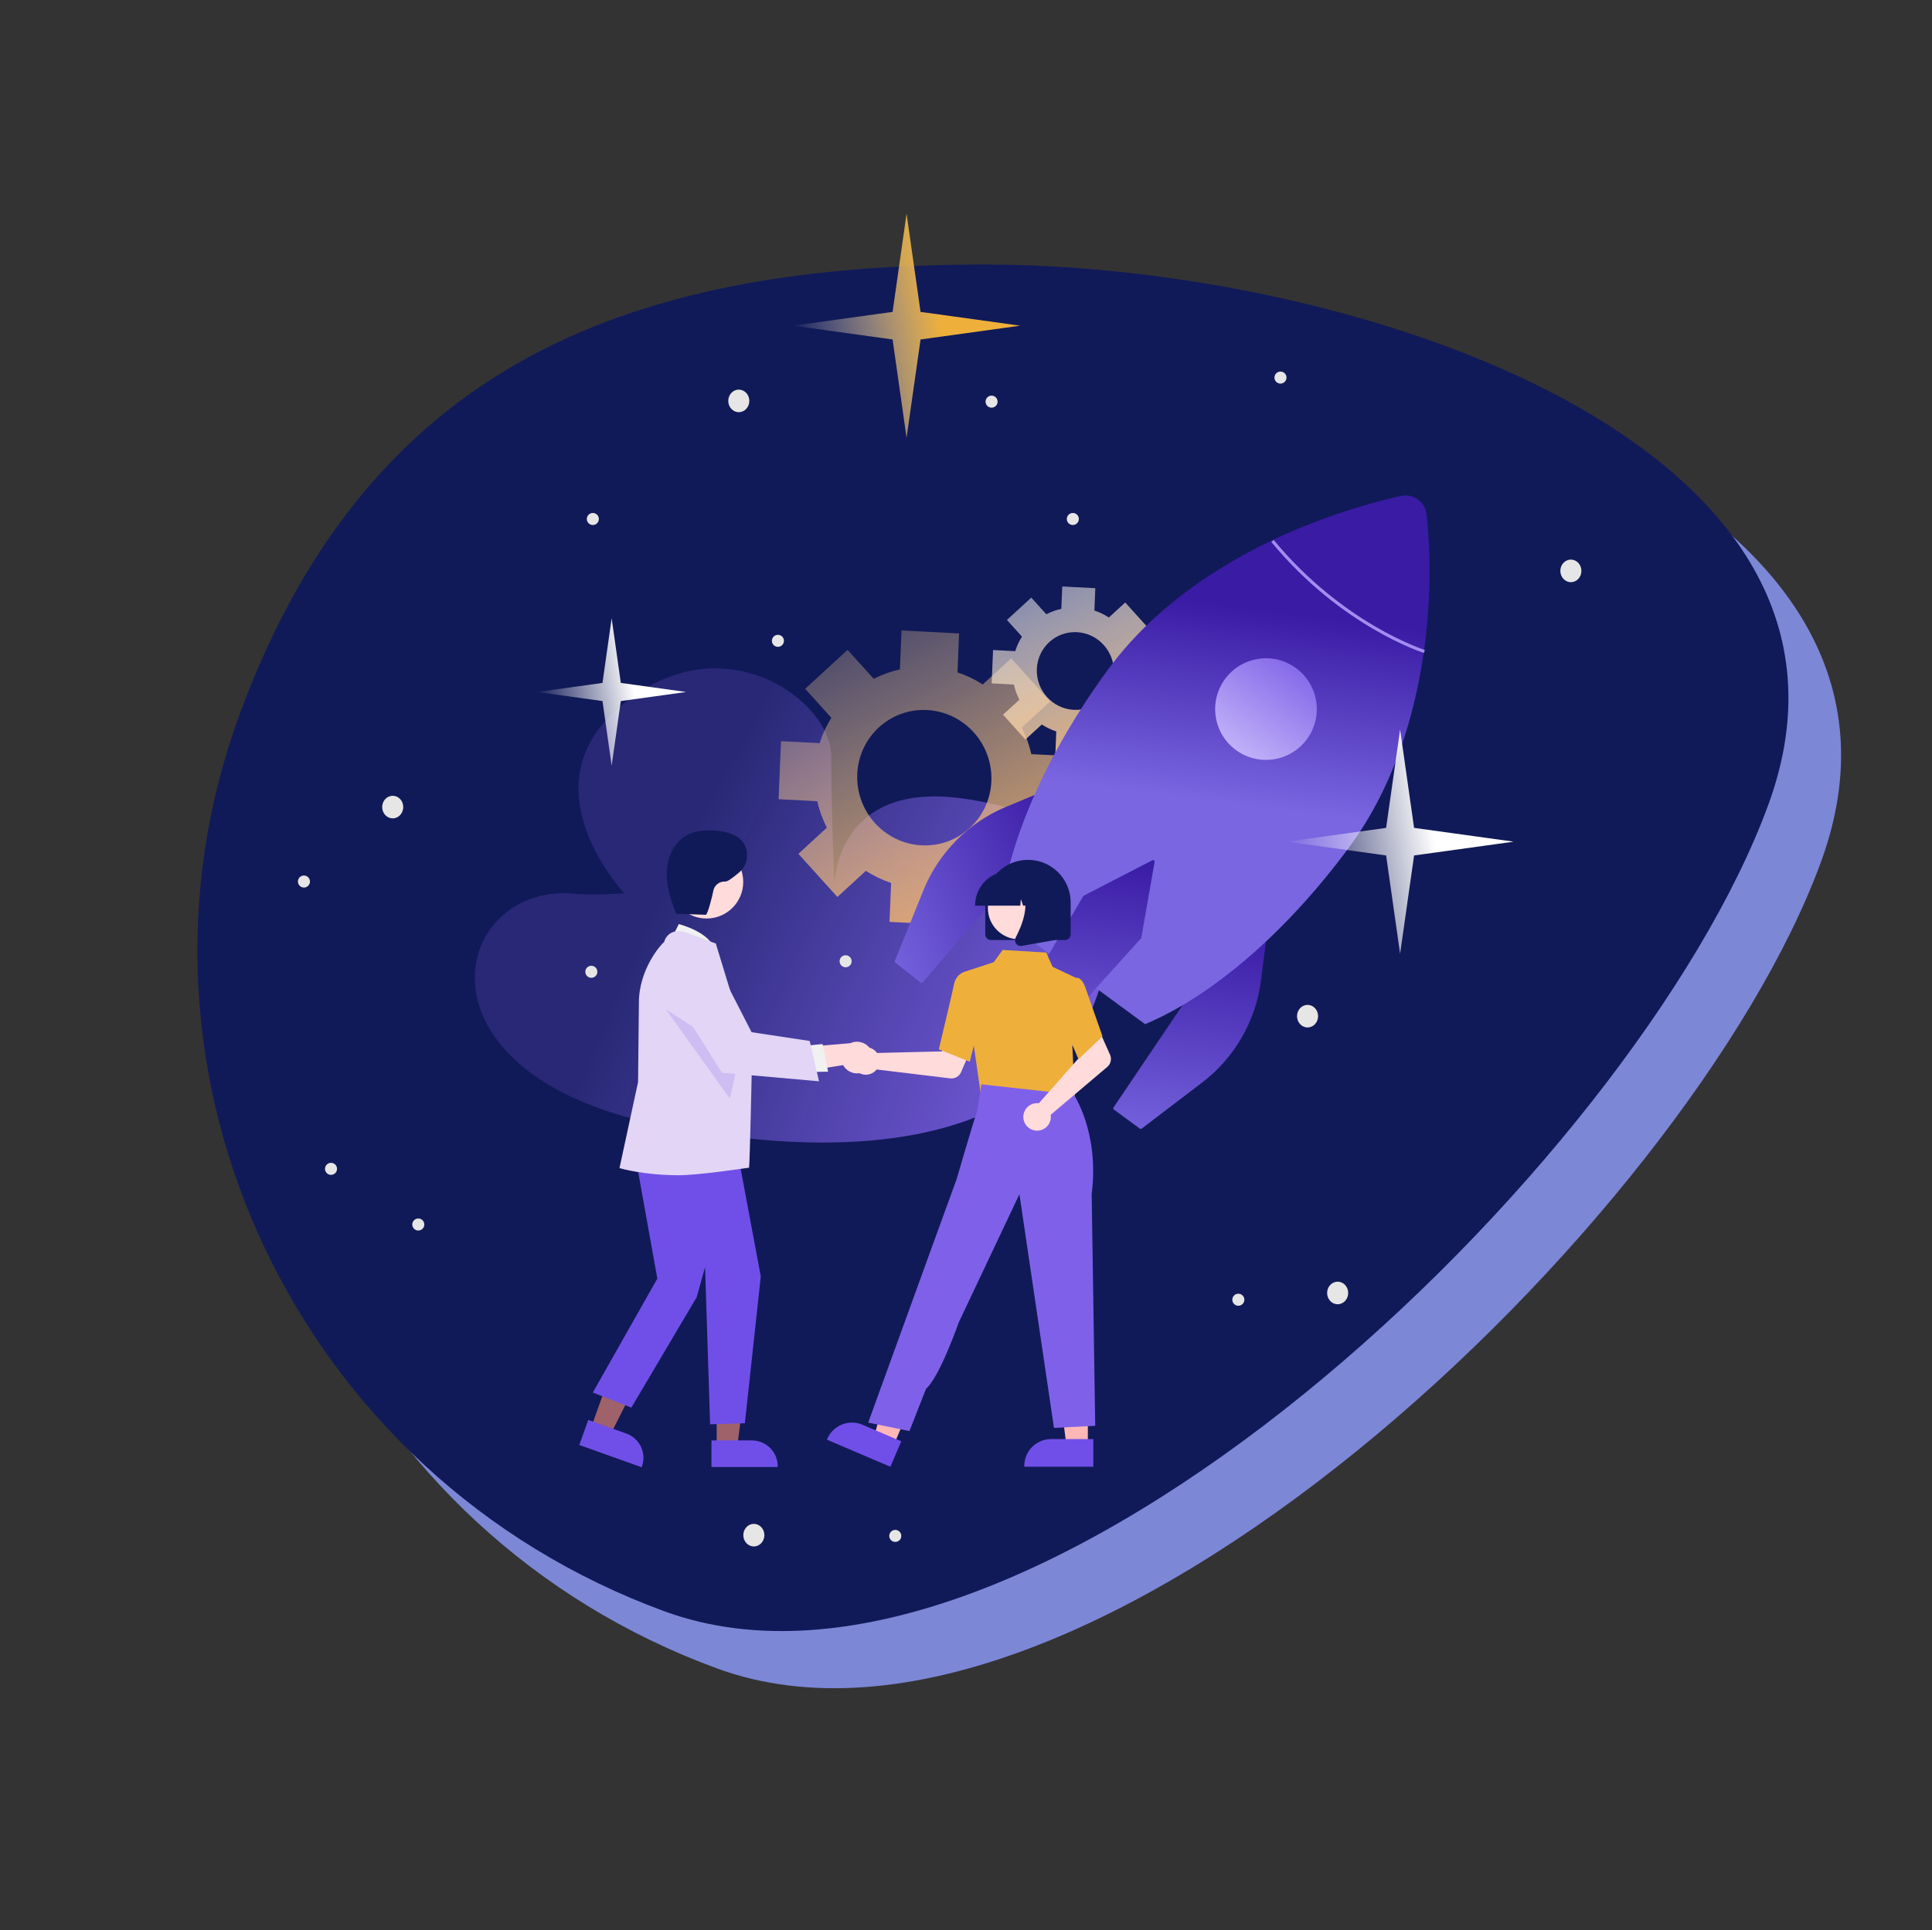 <?xml version="1.0" encoding="UTF-8"?> <svg xmlns="http://www.w3.org/2000/svg" width="1284" height="1283" viewBox="0 0 1284 1283" fill="none"><rect x="0" y="0" width="1284" height="1283" fill="#333333" stroke="none"/> <path d="M1210.16 573.121C1122.29 812.788 720.289 1198.46 476.471 1109.07C232.654 1019.67 106.232 752.921 194.101 513.255C281.97 273.589 462.169 214.269 687.585 213.839C935.242 213.367 1298.03 333.455 1210.16 573.121Z" fill="#7C87D6"></path> <path d="M1175.16 535.121C1087.29 774.788 685.289 1160.46 441.471 1071.07C197.654 981.675 71.233 714.921 159.101 475.255C246.97 235.589 427.169 176.269 652.585 175.839C900.242 175.367 1263.03 295.455 1175.16 535.121Z" fill="#111A58"></path> <path d="M725.852 670.44C759.755 587.265 720.563 541.118 637.999 530.559C555.435 520.001 554.608 587.27 554.608 587.27C554.608 587.27 552.62 547.943 552.423 502.621C552.273 464.031 474.986 409.297 406.788 474.746C352.23 527.105 414.852 593.716 414.852 593.716C414.852 593.716 397.042 595.634 375.049 593.716C300.277 593.716 274.043 709.503 429.099 745.828C691.68 801.251 725.852 670.44 725.852 670.44Z" fill="url(#paint0_radial)"></path> <path d="M636.341 446.979L637.405 421.088L599.143 419.104L598.079 444.996C591.973 446.339 586.14 448.448 580.693 451.255L563.285 432.003L535.106 457.889L552.514 477.14C549.241 482.339 546.614 487.994 544.727 494L519.048 492.673L517.465 531.27L543.144 532.598C544.537 538.773 546.684 544.682 549.515 550.194L530.599 567.578L556.53 596.278L575.446 578.894C580.629 582.249 586.265 584.971 592.229 586.922L591.171 612.827L629.433 614.81L630.491 588.905C636.603 587.575 642.43 585.453 647.864 582.652L665.278 601.917L693.457 576.032L676.043 556.766C679.316 551.568 681.943 545.913 683.83 539.907L709.509 541.234L711.092 502.636L685.413 501.309C684.02 495.134 681.873 489.225 679.042 483.712L697.958 466.329L672.027 437.629L653.125 455.007C647.947 451.666 642.311 448.944 636.341 446.979ZM612.452 561.922C587.84 560.641 568.705 539.477 569.728 514.649C570.751 489.821 591.531 470.719 616.143 472C640.755 473.281 659.89 494.445 658.867 519.273C657.844 544.101 637.064 563.203 612.452 561.922Z" fill="url(#paint1_linear)"></path> <path d="M727.327 405.865L727.938 390.998L705.968 389.86L705.356 404.727C701.851 405.498 698.501 406.709 695.373 408.321L685.377 397.266L669.197 412.13L679.193 423.184C677.314 426.169 675.805 429.417 674.721 432.865L659.976 432.103L659.067 454.266L673.813 455.028C674.612 458.574 675.845 461.967 677.471 465.132L666.609 475.114L681.499 491.594L692.36 481.612C695.337 483.538 698.573 485.101 701.998 486.222L701.39 501.096L723.36 502.235L723.968 487.36C727.477 486.597 730.823 485.378 733.944 483.77L743.943 494.832L760.123 479.968L750.124 468.906C752.003 465.921 753.512 462.674 754.595 459.225L769.341 459.987L770.249 437.824L755.504 437.062C754.705 433.516 753.472 430.123 751.846 426.958L762.708 416.976L747.818 400.497L736.964 410.475C733.991 408.556 730.755 406.993 727.327 405.865ZM713.61 471.866C699.477 471.131 688.49 458.978 689.077 444.722C689.665 430.466 701.597 419.497 715.729 420.233C729.862 420.968 740.849 433.121 740.262 447.377C739.674 461.634 727.742 472.602 713.61 471.866Z" fill="url(#paint2_linear)"></path> <path d="M671.45 577.166L670.266 578.777L712.244 609.63L713.429 608.019L671.45 577.166Z" fill="url(#paint3_linear)"></path> <path d="M757.569 750.272C757.755 750.397 757.854 750.41 758.052 750.435C758.251 750.461 758.561 750.4 758.673 750.314L799.157 719.441C820.295 703.314 834.433 678.922 837.937 652.554L841.463 625.226L789.023 663.585L740.025 736.211C739.762 736.681 739.798 737.19 740.255 737.551L757.569 750.272Z" fill="url(#paint4_linear)"></path> <path d="M595.018 639.881C594.849 639.735 594.81 639.643 594.733 639.458C594.656 639.274 594.633 638.958 594.687 638.828L613.788 591.634C623.768 566.991 643.567 546.92 668.077 536.585L693.507 525.975L670.339 586.676L613.209 653.096C612.825 653.473 612.325 653.573 611.855 653.227L595.018 639.881Z" fill="url(#paint5_linear)"></path> <path fill-rule="evenodd" clip-rule="evenodd" d="M761.196 680.766C760.997 680.74 760.898 680.727 760.713 680.602L727.098 655.897L697.876 633.876L697.602 633.674L697.354 634.01L664.94 610.166C664.668 609.929 664.508 609.606 664.546 609.308C669.205 560.705 695.478 500.875 736.471 444.962C773.535 394.491 828.551 365.09 868.206 349.235C893.855 338.995 916.515 332.974 930.694 329.774C939.36 327.818 947.279 333.475 948.189 342.312C949.704 357.016 951.154 380.889 948.978 408.56C945.707 451.091 933.965 512.392 896.901 562.864C855.822 618.665 806.52 661.609 761.519 680.606C761.592 680.817 761.394 680.791 761.196 680.766Z" fill="url(#paint6_linear)"></path> <path d="M850.119 503.978C868.13 499.144 878.813 480.624 873.978 462.612C869.144 444.601 850.624 433.918 832.613 438.753C814.601 443.587 803.919 462.107 808.753 480.119C813.587 498.13 832.107 508.812 850.119 503.978Z" fill="url(#paint7_linear)"></path> <path d="M676.808 713.534C676.61 713.508 676.511 713.496 676.325 713.371L659.011 700.65C658.64 700.401 658.518 699.78 658.78 699.31L719.946 595.686C720.07 595.5 720.182 595.414 720.393 595.34L765.872 571.868C766.195 571.708 766.591 571.759 766.975 571.909C767.247 572.146 767.407 572.469 767.356 572.866L758.522 623.35C758.497 623.549 758.372 623.734 758.26 623.821L677.666 713.14C677.416 713.512 677.106 713.572 676.808 713.534Z" fill="url(#paint8_linear)"></path> <path d="M946.296 434.027C945.714 433.851 891.282 416.542 844.906 360.244L846.486 358.935C892.53 414.686 946.367 431.918 946.949 432.094L946.296 434.027Z" fill="#A28EF0"></path> <path d="M930.5 485L921.211 550.334L855 559.5L921.211 568.666L930.5 634L939.789 568.666L1006 559.5L939.789 550.334L930.5 485Z" fill="url(#paint9_linear)"></path> <path d="M406.5 411L400.41 453.971L357 460L400.41 466.029L406.5 509L412.59 466.029L456 460L412.59 453.971L406.5 411Z" fill="url(#paint10_linear)"></path> <path d="M581.962 698.855C582.298 699.201 582.607 699.573 582.885 699.967L626.143 698.91L631.189 689.699L646.102 695.49L638.754 712.663C638.161 714.05 637.133 715.208 635.824 715.962C634.516 716.716 632.998 717.026 631.499 716.845L582.625 710.947C581.472 712.405 579.903 713.478 578.124 714.023C576.346 714.568 574.444 714.559 572.671 713.998C570.898 713.436 569.338 712.349 568.199 710.881C567.06 709.413 566.395 707.633 566.293 705.778C566.191 703.923 566.657 702.081 567.629 700.497C568.601 698.913 570.032 697.662 571.733 696.911C573.434 696.159 575.324 695.943 577.151 696.29C578.978 696.638 580.656 697.532 581.962 698.855V698.855Z" fill="#FFDBDB"></path> <path d="M722.974 961.258H708.751L701.984 906.459L722.977 906.46L722.974 961.258Z" fill="#FFB7B7"></path> <path d="M726.603 975.03L680.74 975.028V974.449C680.741 969.72 682.621 965.185 685.969 961.842C689.317 958.498 693.857 956.619 698.591 956.619H698.592L726.603 956.62L726.603 975.03Z" fill="#704FE9"></path> <path d="M593.82 960.943L580.74 955.361L596.069 902.312L615.373 910.55L593.82 960.943Z" fill="#FFB7B7"></path> <path d="M591.741 975.029L549.566 957.032L549.794 956.499C551.654 952.151 555.167 948.718 559.561 946.957C563.955 945.196 568.869 945.25 573.222 947.107L573.223 947.107L598.982 958.099L591.741 975.029Z" fill="#704FE9"></path> <path d="M653.84 710.725L652.811 727.373L682.876 730.586L714.334 733.949L705.074 708.67L653.84 710.725Z" fill="#FFB7B7"></path> <path d="M651.863 727.588L640.184 646.26L660.428 639.633L666.373 631.488L695.308 633.199L699.556 642.703L714.984 649.985L712.613 693.968L714.343 730.761L651.863 727.588Z" fill="#EEB03A"></path> <path d="M644.513 705.794L623.922 697.565L624.01 697.199C624.098 696.83 632.862 660.249 634.026 654.371C635.238 648.246 639.667 646.553 639.855 646.484L639.992 646.434L648.141 648.911L651.72 676.999L644.513 705.794Z" fill="#EEB03A"></path> <path d="M604.414 951.31L577.004 945.694L620.814 824.948L635.807 783.764C635.807 783.764 645.317 750.742 649.614 737.963L652.207 720.816L713.587 727.603C713.587 727.603 730.731 752.75 725.523 793.739L727.878 947.8L700.468 949.204L677.509 793.826L637.213 879.003C637.213 879.003 624.512 915.351 615.425 923.23L604.414 951.31Z" fill="#7F61E9"></path> <path d="M688.972 733.322C689.454 733.311 689.937 733.337 690.416 733.402L719.051 700.999L715.72 691.04L730.11 684.055L737.722 701.112C738.337 702.49 738.488 704.03 738.152 705.501C737.816 706.972 737.012 708.295 735.859 709.27L698.3 741.058C698.587 742.893 698.307 744.772 697.498 746.445C696.689 748.118 695.389 749.505 693.772 750.422C692.154 751.339 690.296 751.743 688.443 751.579C686.59 751.415 684.832 750.692 683.401 749.505C681.969 748.319 680.934 746.725 680.432 744.936C679.93 743.147 679.985 741.248 680.59 739.492C681.194 737.735 682.32 736.204 683.818 735.102C685.315 734 687.113 733.379 688.972 733.322V733.322Z" fill="#FFDBDB"></path> <path d="M716.765 704.152L704.82 676.087L709.479 656.538L714.499 650.203C714.867 650.046 715.263 649.967 715.663 649.971C716.063 649.975 716.457 650.061 716.822 650.225C718.673 650.969 720.25 653.25 721.508 657.005L732.703 688.854L716.765 704.152Z" fill="#EEB03A"></path> <path d="M654.791 621.089V599.93C654.791 592.411 657.782 585.199 663.105 579.882C668.428 574.565 675.648 571.578 683.176 571.578C690.705 571.578 697.924 574.565 703.248 579.882C708.571 585.199 711.562 592.411 711.562 599.93V621.089C711.56 622.098 711.158 623.067 710.444 623.78C709.729 624.494 708.76 624.896 707.749 624.897H658.604C657.593 624.896 656.624 624.494 655.909 623.78C655.194 623.067 654.792 622.098 654.791 621.089V621.089Z" fill="#111A58"></path> <path d="M677.344 624.404C688.838 624.404 698.155 615.097 698.155 603.617C698.155 592.137 688.838 582.83 677.344 582.83C665.851 582.83 656.533 592.137 656.533 603.617C656.533 615.097 665.851 624.404 677.344 624.404Z" fill="#FFDBDB"></path> <path d="M648.076 601.623C648.083 595.677 650.451 589.976 654.66 585.772C658.87 581.567 664.577 579.202 670.53 579.195H674.767C680.72 579.202 686.427 581.567 690.637 585.772C694.846 589.976 697.214 595.677 697.221 601.623V602.046H688.268L685.214 593.505L684.603 602.046H679.976L678.435 597.737L678.127 602.046H648.076L648.076 601.623Z" fill="#111A58"></path> <path d="M675.297 627.276C674.877 626.707 674.626 626.032 674.573 625.327C674.52 624.622 674.668 623.917 674.999 623.292C679.488 614.763 685.774 599.002 677.431 589.282L676.831 588.584H701.054V624.909L679.049 628.787C678.826 628.826 678.6 628.846 678.374 628.846C677.774 628.846 677.181 628.704 676.647 628.431C676.112 628.158 675.649 627.762 675.297 627.276V627.276Z" fill="#111A58"></path> <path d="M392.732 949.288L405.586 953.877L429.423 906.537L410.451 899.766L392.732 949.288Z" fill="#9F616A"></path> <path d="M385 960.564L390.953 943.926L416.268 952.962C420.543 954.494 424.036 957.657 425.98 961.758C427.923 965.858 428.159 970.561 426.635 974.835L426.448 975.359L385 960.564Z" fill="#704FE9"></path> <path d="M476.32 961.988L489.971 961.987L496.465 909.396L476.318 909.398L476.32 961.988Z" fill="#9F616A"></path> <path d="M472.838 957.536L499.721 957.535H499.722C501.971 957.535 504.199 957.978 506.278 958.838C508.356 959.698 510.245 960.958 511.836 962.547C513.427 964.136 514.689 966.022 515.55 968.098C516.411 970.174 516.854 972.4 516.854 974.647V975.203L472.839 975.205L472.838 957.536Z" fill="#704FE9"></path> <path d="M445.211 625.998L451.148 614.281C451.148 614.281 473.263 619.816 475.274 632.619L445.211 625.998Z" fill="#F1F1F1"></path> <path d="M420.716 759.973L436.86 849.959L393.992 925.682L419.602 935.691L463.026 862.29L468.593 842.271L471.933 946.812L495.03 946.112L505.618 848.496L488.634 757.748L420.716 759.973Z" fill="#704FE9"></path> <path d="M451.361 781.245C427.643 781.245 412.585 776.714 412.247 776.642L411.701 776.526L424.055 719.317L424.611 666.546C424.611 644.184 439.346 627.697 441.391 626.176C441.735 624.818 442.372 623.552 443.257 622.466C444.141 621.38 445.253 620.5 446.514 619.887C451.429 617.66 457.435 620.333 457.688 620.448L475.715 627.199L475.8 627.449C476.017 628.088 499.762 705.948 499.762 705.948C499.762 705.948 498.324 773.977 497.823 776.206C497.823 776.206 464.539 781.245 451.361 781.245Z" fill="#E2D5F5"></path> <path d="M469.586 610.592C483.043 610.592 493.951 599.696 493.951 586.255C493.951 572.814 483.043 561.918 469.586 561.918C456.129 561.918 445.221 572.814 445.221 586.255C445.221 599.696 456.129 610.592 469.586 610.592Z" fill="#FFDBDB"></path> <path opacity="0.2" d="M442.42 670.861L485.047 730.267L491.342 702.525L442.42 670.861Z" fill="#7F61E9"></path> <path d="M576.063 711.282C574.864 712.229 573.472 712.902 571.985 713.254C570.497 713.605 568.951 713.627 567.454 713.317C565.957 713.007 564.547 712.373 563.322 711.46C562.097 710.547 561.087 709.376 560.364 708.031L523.674 713.897L531.623 696.32L565.246 693.445C567.589 692.381 570.241 692.213 572.7 692.972C575.158 693.732 577.253 695.365 578.586 697.564C579.92 699.763 580.399 702.373 579.934 704.902C579.469 707.43 578.092 709.7 576.063 711.282H576.063Z" fill="#FFDBDB"></path> <path d="M533.512 695.321L546.695 694.029L550.348 712.398L533.759 712.691L533.512 695.321Z" fill="#F1F1F1"></path> <path d="M544.318 718.798L479.752 713.055L447.15 661.267L447.05 660.81C446.125 656.579 446.773 652.157 448.873 648.368C450.973 644.58 454.381 641.685 458.462 640.223C462.543 638.761 467.017 638.832 471.049 640.424C475.081 642.015 478.395 645.018 480.372 648.872L499.51 686.158L538.134 691.99L544.318 718.798Z" fill="#E2D5F5"></path> <path d="M448.831 607.384L469.055 608.109C470.287 608.153 473.633 594.865 474.071 592.108C474.417 590.314 475.405 588.706 476.851 587.586C478.297 586.466 480.102 585.91 481.928 586.022C483.442 586.165 487.26 583.34 491.199 579.995C498.677 573.644 498.288 561.717 490.073 556.351C489.848 556.204 489.628 556.07 489.412 555.949C484.229 553.052 478.167 552.079 472.228 552.004C466.845 551.937 461.308 552.614 456.566 555.159C448.063 559.722 443.538 569.693 443.14 579.326C442.743 588.959 445.834 598.379 449.343 607.36" fill="#111A58"></path> <path d="M602.5 142L593.211 207.334L527 216.5L593.211 225.666L602.5 291L611.789 225.666L678 216.5L611.789 207.334L602.5 142Z" fill="url(#paint11_linear)"></path> <path d="M261 544C264.866 544 268 540.642 268 536.5C268 532.358 264.866 529 261 529C257.134 529 254 532.358 254 536.5C254 540.642 257.134 544 261 544Z" fill="#E6E6E6"></path> <path d="M869 683C872.866 683 876 679.642 876 675.5C876 671.358 872.866 668 869 668C865.134 668 862 671.358 862 675.5C862 679.642 865.134 683 869 683Z" fill="#E6E6E6"></path> <path d="M491 274C494.866 274 498 270.642 498 266.5C498 262.358 494.866 259 491 259C487.134 259 484 262.358 484 266.5C484 270.642 487.134 274 491 274Z" fill="#E6E6E6"></path> <path d="M889 867C892.866 867 896 863.642 896 859.5C896 855.358 892.866 852 889 852C885.134 852 882 855.358 882 859.5C882 863.642 885.134 867 889 867Z" fill="#E6E6E6"></path> <path d="M501 1028C504.866 1028 508 1024.64 508 1020.5C508 1016.36 504.866 1013 501 1013C497.134 1013 494 1016.36 494 1020.5C494 1024.64 497.134 1028 501 1028Z" fill="#E6E6E6"></path> <path d="M1044 387C1047.87 387 1051 383.642 1051 379.5C1051 375.358 1047.87 372 1044 372C1040.13 372 1037 375.358 1037 379.5C1037 383.642 1040.13 387 1044 387Z" fill="#E6E6E6"></path> <path d="M394 349C396.209 349 398 347.209 398 345C398 342.791 396.209 341 394 341C391.791 341 390 342.791 390 345C390 347.209 391.791 349 394 349Z" fill="#E6E6E6"></path> <path d="M851 255C853.209 255 855 253.209 855 251C855 248.791 853.209 247 851 247C848.791 247 847 248.791 847 251C847 253.209 848.791 255 851 255Z" fill="#E6E6E6"></path> <path d="M713 349C715.209 349 717 347.209 717 345C717 342.791 715.209 341 713 341C710.791 341 709 342.791 709 345C709 347.209 710.791 349 713 349Z" fill="#E6E6E6"></path> <path d="M220 781C222.209 781 224 779.209 224 777C224 774.791 222.209 773 220 773C217.791 773 216 774.791 216 777C216 779.209 217.791 781 220 781Z" fill="#E6E6E6"></path> <path d="M517 430C519.209 430 521 428.209 521 426C521 423.791 519.209 422 517 422C514.791 422 513 423.791 513 426C513 428.209 514.791 430 517 430Z" fill="#E6E6E6"></path> <path d="M659 271C661.209 271 663 269.209 663 267C663 264.791 661.209 263 659 263C656.791 263 655 264.791 655 267C655 269.209 656.791 271 659 271Z" fill="#E6E6E6"></path> <path d="M823 868C825.209 868 827 866.209 827 864C827 861.791 825.209 860 823 860C820.791 860 819 861.791 819 864C819 866.209 820.791 868 823 868Z" fill="#E6E6E6"></path> <path d="M393 650C395.209 650 397 648.209 397 646C397 643.791 395.209 642 393 642C390.791 642 389 643.791 389 646C389 648.209 390.791 650 393 650Z" fill="#E6E6E6"></path> <path d="M562 643C564.209 643 566 641.209 566 639C566 636.791 564.209 635 562 635C559.791 635 558 636.791 558 639C558 641.209 559.791 643 562 643Z" fill="#E6E6E6"></path> <path d="M278 818C280.209 818 282 816.209 282 814C282 811.791 280.209 810 278 810C275.791 810 274 811.791 274 814C274 816.209 275.791 818 278 818Z" fill="#E6E6E6"></path> <path d="M595 1025C597.209 1025 599 1023.21 599 1021C599 1018.79 597.209 1017 595 1017C592.791 1017 591 1018.79 591 1021C591 1023.21 592.791 1025 595 1025Z" fill="#E6E6E6"></path> <path d="M202 590C204.209 590 206 588.209 206 586C206 583.791 204.209 582 202 582C199.791 582 198 583.791 198 586C198 588.209 199.791 590 202 590Z" fill="#E6E6E6"></path> <defs> <radialGradient id="paint0_radial" cx="0" cy="0" r="1" gradientUnits="userSpaceOnUse" gradientTransform="translate(755.341 693.585) rotate(-153.022) scale(326.714 836.514)"> <stop stop-color="#7F61E9"></stop> <stop offset="1" stop-color="#7F61E9" stop-opacity="0.21"></stop> </radialGradient> <linearGradient id="paint1_linear" x1="574.8" y1="426.952" x2="682.202" y2="645.929" gradientUnits="userSpaceOnUse"> <stop stop-color="#FCD69F" stop-opacity="0.28"></stop> <stop offset="1" stop-color="#F5AE5B"></stop> </linearGradient> <linearGradient id="paint2_linear" x1="691.989" y1="394.366" x2="753.66" y2="520.104" gradientUnits="userSpaceOnUse"> <stop stop-color="white" stop-opacity="0.51"></stop> <stop offset="1" stop-color="#F5AE5B"></stop> </linearGradient> <linearGradient id="paint3_linear" x1="670.858" y1="577.972" x2="712.837" y2="608.825" gradientUnits="userSpaceOnUse"> <stop stop-color="#391BA4"></stop> <stop offset="1" stop-color="#7966E0"></stop> </linearGradient> <linearGradient id="paint4_linear" x1="798.57" y1="619.691" x2="781.311" y2="753.437" gradientUnits="userSpaceOnUse"> <stop stop-color="#3C1EA7"></stop> <stop offset="1" stop-color="#7360DB"></stop> </linearGradient> <linearGradient id="paint5_linear" x1="710.16" y1="565.889" x2="585.703" y2="617.815" gradientUnits="userSpaceOnUse"> <stop stop-color="#3C1EA7"></stop> <stop offset="1" stop-color="#7360DB"></stop> </linearGradient> <linearGradient id="paint6_linear" x1="849.483" y1="406.045" x2="832.722" y2="535.927" gradientUnits="userSpaceOnUse"> <stop stop-color="#391BA4"></stop> <stop offset="1" stop-color="#7966E0"></stop> </linearGradient> <linearGradient id="paint7_linear" x1="867.06" y1="435.35" x2="804.929" y2="526.145" gradientUnits="userSpaceOnUse"> <stop stop-color="#7D60E7"></stop> <stop offset="1" stop-color="#DBD1FF"></stop> </linearGradient> <linearGradient id="paint8_linear" x1="722.067" y1="566.048" x2="702.605" y2="716.863" gradientUnits="userSpaceOnUse"> <stop stop-color="#391BA4"></stop> <stop offset="1" stop-color="#7966E0"></stop> </linearGradient> <linearGradient id="paint9_linear" x1="954.468" y1="564.434" x2="852.097" y2="582.239" gradientUnits="userSpaceOnUse"> <stop stop-color="white"></stop> <stop offset="0.964" stop-color="white" stop-opacity="0"></stop> </linearGradient> <linearGradient id="paint10_linear" x1="422.214" y1="463.245" x2="355.084" y2="474.884" gradientUnits="userSpaceOnUse"> <stop stop-color="white"></stop> <stop offset="0.964" stop-color="white" stop-opacity="0"></stop> </linearGradient> <linearGradient id="paint11_linear" x1="626.468" y1="221.434" x2="524.097" y2="239.239" gradientUnits="userSpaceOnUse"> <stop stop-color="#EEB03A"></stop> <stop offset="0.964" stop-color="white" stop-opacity="0"></stop> </linearGradient> </defs> </svg> 